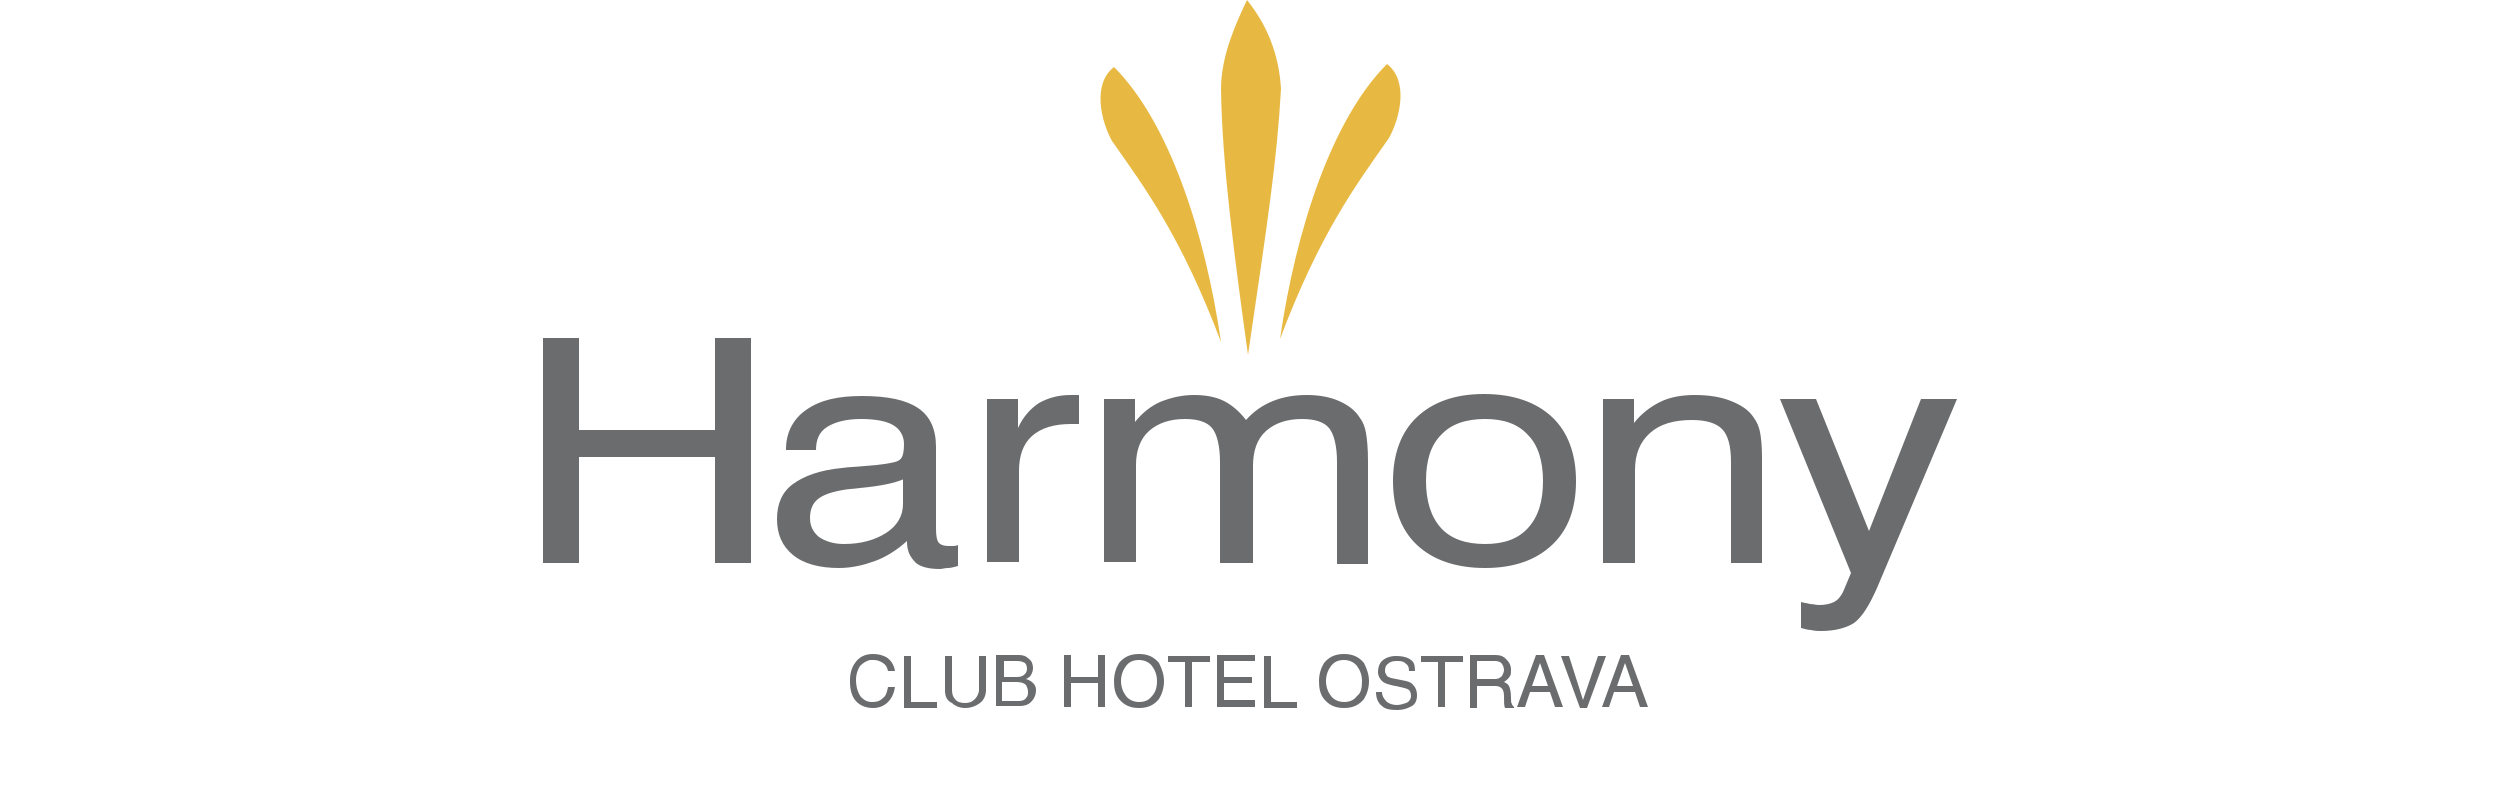 <?xml version="1.0" encoding="utf-8"?>
<!-- Generator: Adobe Illustrator 23.0.4, SVG Export Plug-In . SVG Version: 6.00 Build 0)  -->
<svg version="1.1" id="Vrstva_1" xmlns="http://www.w3.org/2000/svg" xmlns:xlink="http://www.w3.org/1999/xlink" x="0px" y="0px"
	 viewBox="0 0 250 80" style="enable-background:new 0 0 250 80;" xml:space="preserve">
<style type="text/css">
	.st0{fill-rule:evenodd;clip-rule:evenodd;fill:#E8B942;}
	.st1{fill:#6B6C6D;}
</style>
<g>
	<path class="st0" d="M124.7,0c-1,2.1-2.6,5.5-2.6,8.9c0.1,7.6,1.4,17.2,2.7,26.6c2-13.6,2.9-19.5,3.3-26.6
		C127.9,5.4,126.7,2.5,124.7,0"/>
	<path class="st0" d="M111.4,6.7c5.5,5.5,9.1,16.5,10.7,27.5c-4-10.6-7.6-15.4-10.9-20.1C110.1,12.1,109.2,8.4,111.4,6.7"/>
	<path class="st0" d="M138.7,6.4c-5.5,5.5-9.1,16.5-10.7,27.5c4-10.6,7.6-15.4,10.9-20.1C140,11.8,140.9,8.1,138.7,6.4"/>
	<path class="st1" d="M192.1,39.9h3.6l-8,18.9c-0.8,1.8-1.5,2.9-2.3,3.5c-0.8,0.5-1.9,0.8-3.3,0.8c-0.3,0-0.6,0-1-0.1
		c-0.3,0-0.6-0.1-1-0.2v-2.6c0.3,0.1,0.6,0.1,0.9,0.2c0.3,0,0.6,0.1,0.9,0.1c0.6,0,1.1-0.1,1.5-0.3c0.4-0.2,0.7-0.6,0.9-1l0.8-1.9
		L178,39.9h3.6l5.3,13.2L192.1,39.9z M173.1,56.3V46.2c0-1.6-0.3-2.7-0.9-3.3c-0.6-0.6-1.6-0.9-3-0.9c-1.8,0-3.2,0.4-4.2,1.3
		c-1,0.9-1.5,2.1-1.5,3.7v9.3h-3.2V39.9h3.1v2.4c0.7-0.9,1.6-1.6,2.6-2.1c1-0.5,2.2-0.7,3.5-0.7c1.4,0,2.6,0.2,3.6,0.6
		c1,0.4,1.8,0.9,2.3,1.7c0.3,0.4,0.5,0.9,0.6,1.4c0.1,0.5,0.2,1.4,0.2,2.5v0.8v9.8H173.1z M139.3,48.1c0-2.7,0.8-4.9,2.4-6.4
		c1.6-1.5,3.8-2.3,6.7-2.3c2.9,0,5.2,0.8,6.8,2.3c1.6,1.5,2.4,3.7,2.4,6.4c0,2.8-0.8,4.9-2.4,6.4c-1.6,1.5-3.8,2.3-6.7,2.3
		c-2.9,0-5.2-0.8-6.8-2.3C140.1,53,139.3,50.8,139.3,48.1z M142.6,48.1c0,2,0.5,3.6,1.5,4.7c1,1.1,2.5,1.6,4.4,1.6
		c1.9,0,3.3-0.5,4.3-1.6c1-1.1,1.5-2.6,1.5-4.7c0-2-0.5-3.6-1.5-4.6c-1-1.1-2.4-1.6-4.3-1.6c-1.9,0-3.4,0.5-4.4,1.6
		C143.1,44.5,142.6,46,142.6,48.1z M133.7,56.3V46.2c0-1.6-0.3-2.8-0.8-3.4c-0.5-0.6-1.4-0.9-2.7-0.9c-1.5,0-2.7,0.4-3.6,1.2
		c-0.9,0.8-1.3,2-1.3,3.5v9.7H122V46.2c0-1.6-0.3-2.8-0.8-3.4c-0.5-0.6-1.4-0.9-2.7-0.9c-1.5,0-2.7,0.4-3.6,1.2
		c-0.9,0.8-1.3,2-1.3,3.4v9.7h-3.2V39.9h3.1v2.3c0.7-0.9,1.6-1.6,2.5-2c1-0.4,2.1-0.7,3.4-0.7c1.2,0,2.2,0.2,3,0.6
		c0.8,0.4,1.6,1.1,2.2,1.9c0.8-0.9,1.7-1.5,2.7-1.9c1-0.4,2.1-0.6,3.4-0.6c1.2,0,2.3,0.2,3.2,0.6c0.9,0.4,1.6,0.9,2.1,1.7
		c0.3,0.4,0.5,0.9,0.6,1.5c0.1,0.6,0.2,1.5,0.2,2.8v0.5v9.8H133.7z M98.7,56.3V39.9h3.1v2.9c0.5-1.1,1.2-1.9,2.1-2.5
		c0.9-0.5,1.9-0.8,3.2-0.8c0.2,0,0.4,0,0.5,0c0.1,0,0.2,0,0.3,0v2.9c-0.1,0-0.2,0-0.3,0c-0.1,0-0.3,0-0.5,0c-1.7,0-3,0.4-3.9,1.2
		c-0.9,0.8-1.3,2-1.3,3.5v9.1H98.7z M90.4,47.9c-0.9,0.4-2.3,0.7-4.4,0.9c-0.7,0.1-1.3,0.1-1.7,0.2c-1.2,0.2-2,0.5-2.5,0.9
		c-0.5,0.4-0.8,1-0.8,1.9c0,0.8,0.3,1.4,0.9,1.9c0.6,0.4,1.4,0.7,2.5,0.7c1.7,0,3.1-0.4,4.2-1.1c1.1-0.7,1.7-1.7,1.7-2.9V47.9z
		 M90.7,54.1c-1,0.9-2.1,1.6-3.2,2c-1.1,0.4-2.3,0.7-3.6,0.7c-1.9,0-3.5-0.4-4.6-1.3c-1.1-0.9-1.6-2.1-1.6-3.6
		c0-1.5,0.5-2.7,1.6-3.5c1.1-0.8,2.7-1.4,4.9-1.6c0.6-0.1,1.3-0.1,2.3-0.2c1.6-0.1,2.6-0.3,3-0.4c0.4-0.1,0.6-0.3,0.7-0.5
		c0.1-0.2,0.2-0.6,0.2-1.3c0-0.8-0.4-1.5-1.1-1.9c-0.7-0.4-1.8-0.6-3.2-0.6c-1.5,0-2.6,0.3-3.4,0.8c-0.8,0.5-1.1,1.3-1.1,2.3h-3
		v-0.1c0-1.6,0.7-3,2-3.9c1.4-1,3.2-1.4,5.6-1.4c2.6,0,4.4,0.4,5.6,1.2c1.2,0.8,1.8,2.1,1.8,3.9v8.2c0,0.7,0.1,1.2,0.3,1.4
		c0.2,0.2,0.5,0.3,1,0.3c0.1,0,0.2,0,0.4,0c0.1,0,0.3,0,0.5-0.1v2.1c-0.4,0.1-0.7,0.2-1,0.2c-0.3,0-0.6,0.1-0.8,0.1
		c-1.1,0-1.9-0.2-2.4-0.6C90.9,55.6,90.7,55,90.7,54.1L90.7,54.1z M54.3,56.3V33.8h3.6V43h13.6v-9.2h3.6v22.5h-3.6V45.7H57.9v10.6
		H54.3z"/>
	<path class="st1" d="M161.7,68.6h1.6l-0.8-2.3L161.7,68.6z M160.2,70.7l1.9-5.2h0.8l1.9,5.2l-0.8,0l-0.5-1.5h-2.1l-0.5,1.5
		L160.2,70.7z M158.3,70l1.5-4.4l0.8,0l-1.9,5.2h-0.7l-1.9-5.2l0.8,0L158.3,70z M153.2,68.6h1.6l-0.8-2.3L153.2,68.6z M151.7,70.7
		l1.9-5.2h0.8l1.9,5.2l-0.8,0l-0.5-1.5H153l-0.5,1.5L151.7,70.7z M147.7,67.9h1.8c0.3,0,0.5-0.1,0.7-0.3c0.1-0.2,0.2-0.4,0.2-0.6
		c0-0.2-0.1-0.5-0.2-0.6c-0.1-0.2-0.4-0.3-0.7-0.3h-1.8V67.9z M147,70.7v-5.2h2.5c0.5,0,0.8,0.1,1.1,0.4c0.3,0.3,0.5,0.6,0.5,1.1
		c0,0.2,0,0.5-0.1,0.6c-0.1,0.2-0.3,0.4-0.6,0.6c0.2,0.1,0.4,0.2,0.5,0.4c0.1,0.2,0.2,0.6,0.2,1.2c0,0.3,0,0.5,0.1,0.6
		c0,0.1,0.1,0.2,0.2,0.3v0.1h-0.9c-0.1-0.2-0.1-0.6-0.1-1.2c0-0.7-0.3-1-0.9-1h-1.8v2.2H147z M142.1,66.2v-0.6h4.2v0.6h-1.8v4.5
		h-0.7v-4.5H142.1z M141.5,67.1h-0.6c0-0.4-0.1-0.6-0.4-0.8c-0.2-0.2-0.5-0.2-0.9-0.2c-0.3,0-0.6,0.1-0.7,0.2
		c-0.3,0.2-0.4,0.4-0.4,0.8c0,0.2,0.1,0.3,0.2,0.5c0.1,0.1,0.2,0.1,0.4,0.2l1.5,0.3c0.4,0.1,0.6,0.2,0.8,0.5
		c0.2,0.2,0.3,0.6,0.3,0.9c0,0.6-0.2,1-0.7,1.2c-0.4,0.2-0.8,0.3-1.3,0.3c-0.7,0-1.2-0.1-1.5-0.4c-0.4-0.3-0.6-0.8-0.6-1.4h0.6
		c0,0.4,0.2,0.7,0.5,1c0.3,0.2,0.6,0.3,1,0.3c0.3,0,0.6-0.1,0.9-0.2c0.3-0.1,0.5-0.4,0.5-0.7c0-0.3-0.1-0.5-0.2-0.6
		c-0.1-0.1-0.4-0.2-0.9-0.3c-0.3-0.1-0.6-0.1-0.9-0.2c-0.4-0.1-0.7-0.2-0.9-0.4c-0.2-0.2-0.4-0.5-0.4-0.9c0-0.4,0.1-0.8,0.4-1.1
		c0.3-0.3,0.8-0.5,1.4-0.5c0.8,0,1.4,0.2,1.7,0.6C141.4,66.3,141.5,66.6,141.5,67.1z M136.9,68.1c0,0.7-0.2,1.3-0.5,1.8
		c-0.5,0.6-1.1,0.9-2,0.9c-0.9,0-1.5-0.3-2-0.9c-0.4-0.5-0.5-1.1-0.5-1.8c0-0.7,0.2-1.3,0.5-1.8c0.5-0.6,1.1-0.9,2-0.9
		c0.9,0,1.5,0.3,2,0.9C136.7,66.9,136.9,67.5,136.9,68.1z M136.2,68.1c0-0.6-0.2-1.1-0.5-1.5c-0.3-0.4-0.8-0.6-1.3-0.6
		c-0.6,0-1,0.2-1.3,0.6c-0.3,0.4-0.5,0.9-0.5,1.5c0,0.6,0.2,1.1,0.5,1.5c0.3,0.4,0.8,0.6,1.3,0.6c0.6,0,1-0.2,1.3-0.6
		C136.1,69.3,136.2,68.8,136.2,68.1z M127.1,65.6v4.6h2.6v0.6h-3.3v-5.2H127.1z M125.5,70.1v0.6h-3.8v-5.2h3.8v0.6h-3.1v1.6h2.8v0.6
		h-2.8v1.7H125.5z M116.8,66.2v-0.6h4.2v0.6h-1.8v4.5h-0.7v-4.5H116.8z M116.4,68.1c0,0.7-0.2,1.3-0.5,1.8c-0.5,0.6-1.1,0.9-2,0.9
		c-0.9,0-1.5-0.3-2-0.9c-0.4-0.5-0.5-1.1-0.5-1.8c0-0.7,0.2-1.3,0.5-1.8c0.5-0.6,1.1-0.9,2-0.9c0.9,0,1.5,0.3,2,0.9
		C116.2,66.9,116.4,67.5,116.4,68.1z M115.7,68.1c0-0.6-0.2-1.1-0.5-1.5c-0.3-0.4-0.8-0.6-1.3-0.6c-0.6,0-1,0.2-1.3,0.6
		c-0.3,0.4-0.5,0.9-0.5,1.5c0,0.6,0.2,1.1,0.5,1.5c0.3,0.4,0.8,0.6,1.3,0.6c0.6,0,1-0.2,1.3-0.6C115.5,69.3,115.7,68.8,115.7,68.1z
		 M109.8,67.7v-2.2h0.7v5.2h-0.7v-2.4h-2.7v2.4h-0.7v-5.2h0.7v2.2H109.8z M100.3,67.7h1.4c0.4,0,0.6-0.1,0.8-0.3
		c0.1-0.1,0.2-0.3,0.2-0.5c0-0.3-0.1-0.5-0.2-0.6c-0.2-0.1-0.4-0.2-0.8-0.2h-1.3V67.7z M100.3,70.1h1.6c0.3,0,0.6-0.1,0.7-0.3
		c0.2-0.2,0.2-0.4,0.2-0.6c0-0.3-0.1-0.5-0.2-0.7c-0.2-0.2-0.5-0.3-1-0.3h-1.4V70.1z M99.6,70.7v-5.2h2.3c0.4,0,0.7,0.1,1,0.4
		c0.3,0.2,0.4,0.6,0.4,0.9c0,0.3-0.1,0.5-0.2,0.7c-0.1,0.2-0.3,0.3-0.5,0.4c0.3,0.1,0.5,0.2,0.7,0.4c0.2,0.2,0.3,0.4,0.3,0.7
		c0,0.5-0.2,0.9-0.5,1.2c-0.3,0.3-0.7,0.4-1.1,0.4H99.6z M94.5,69.1v-3.5h0.7v3.4c0,0.4,0.1,0.7,0.3,0.9c0.2,0.3,0.6,0.4,1,0.4
		c0.4,0,0.7-0.1,1-0.4c0.2-0.2,0.4-0.6,0.4-0.9v-3.4h0.7V69c0,0.5-0.2,1-0.6,1.3c-0.4,0.3-0.9,0.5-1.5,0.5c-0.5,0-1-0.2-1.3-0.5
		C94.7,70.1,94.5,69.6,94.5,69.1z M91.1,65.6v4.6h2.6v0.6h-3.3v-5.2H91.1z M85,68.2V68c0-0.7,0.2-1.3,0.5-1.7c0.4-0.6,1-0.9,1.8-0.9
		c0.5,0,0.9,0.1,1.3,0.3c0.5,0.3,0.8,0.8,0.9,1.4h-0.7c-0.1-0.4-0.2-0.6-0.5-0.8c-0.3-0.2-0.6-0.3-0.9-0.3c-0.1,0-0.1,0-0.2,0
		c-0.1,0-0.2,0-0.2,0c-0.4,0.1-0.7,0.3-1,0.6c-0.2,0.3-0.4,0.8-0.4,1.4c0,0.7,0.2,1.3,0.5,1.7c0.3,0.3,0.6,0.5,1.1,0.5h0
		c0.5,0,0.8-0.1,1.1-0.4c0.3-0.2,0.4-0.6,0.5-1.1h0.7c-0.1,0.6-0.3,1.1-0.7,1.5c-0.4,0.4-0.9,0.6-1.5,0.6c-0.8,0-1.4-0.3-1.8-0.8
		C85.2,69.6,85,69,85,68.2z"/>
</g>
</svg>
